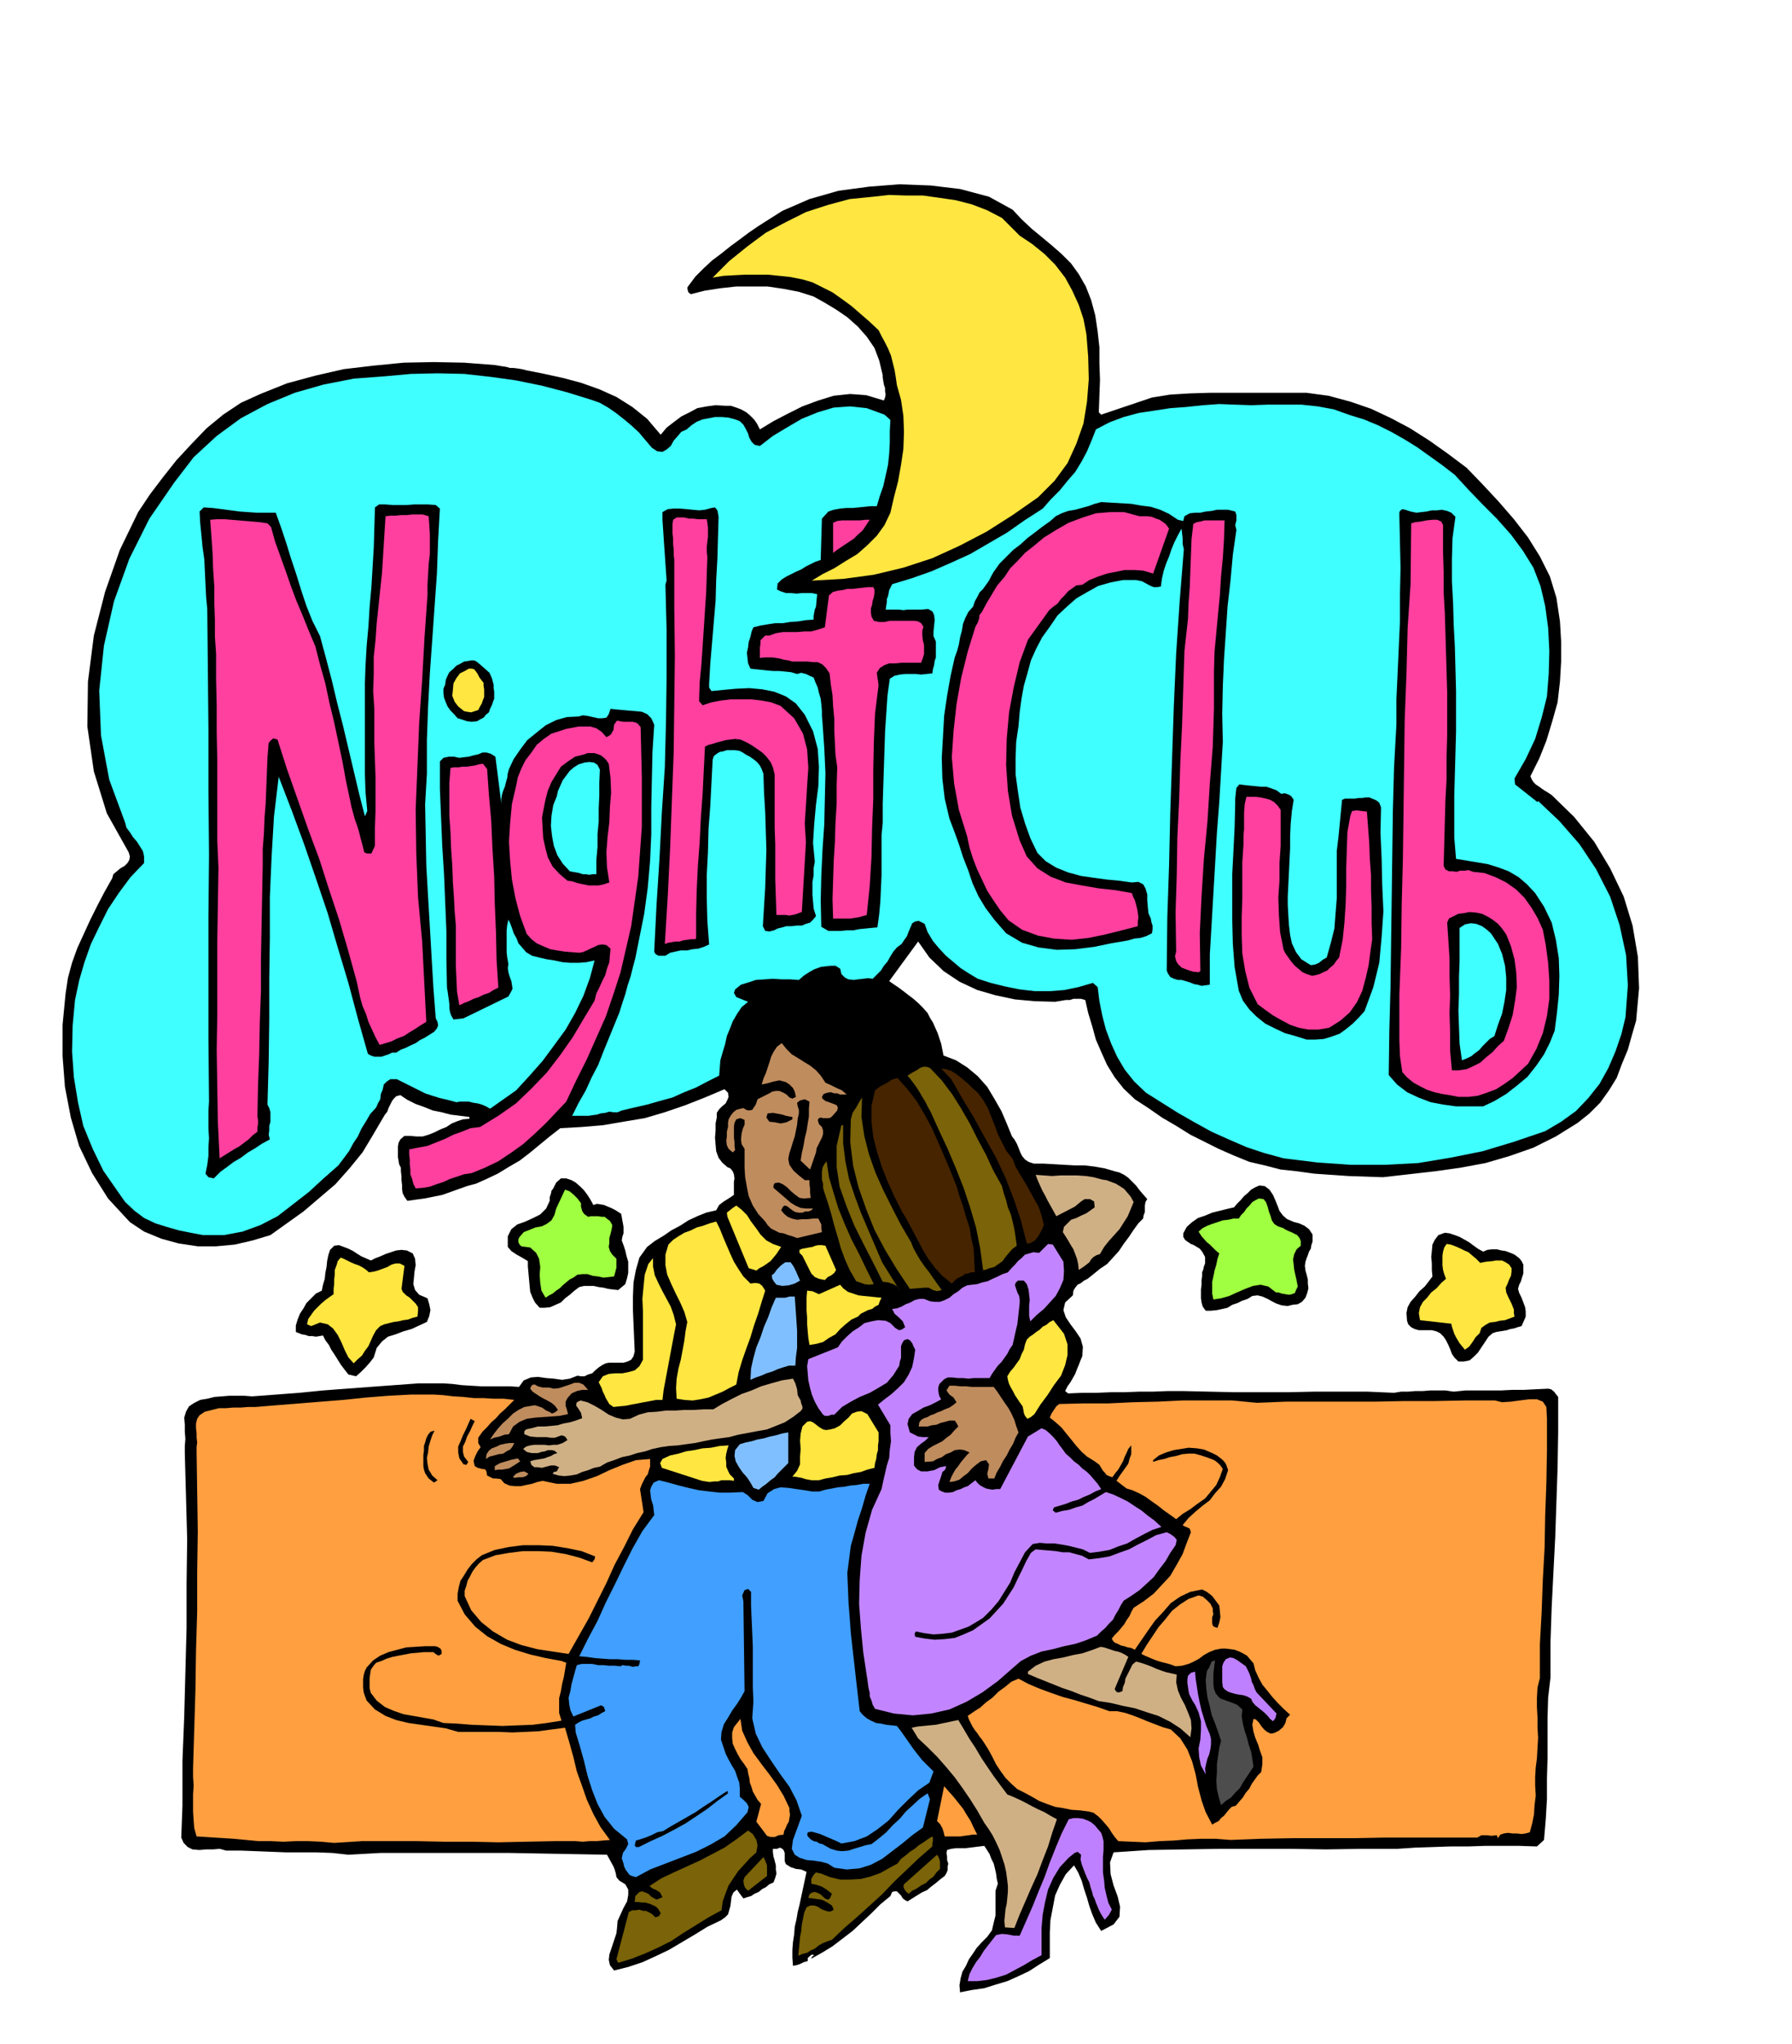 <svg xmlns="http://www.w3.org/2000/svg" fill-rule="evenodd" height="559.05" preserveAspectRatio="none" stroke-linecap="round" viewBox="0 0 3035 3460" width="490.455"><style>.brush1{fill:#000}.pen1{stroke:none}.brush2{fill:#ffe640}.brush3{fill:#40ffff}.brush4{fill:#ff409f}.brush5{fill:#bf8c5e}.brush6{fill:#7a6308}.brush8{fill:#cfb085}.brush11{fill:#80bfff}.brush12{fill:#ff9f40}.brush14{fill:#bf80ff}</style><path class="pen1 brush1" d="m1715 355 15 16 17 16 17 14 18 15 16 14 16 16 13 18 12 21 9 23 7 26 4 27 3 27v27l1 28-1 27-1 28 4 4 86-29 31-5 33-2 33-1h165l37 5 37 10 35 12 34 16 32 17 33 21 31 22 32 24 27 28 27 29 26 30 24 31 20 32 17 34 11 36 6 40 2 34v34l-2 34-4 35-9 32-10 33-12 30-15 30 2 5 3 5 4 4 6 4 4 3 6 4 5 3 6 4 38 37 34 42 27 45 23 48 15 49 9 53 2 53-5 55-7 24-7 25-10 24-9 24-13 21-15 21-18 18-20 16-37 23-38 19-40 14-41 12-43 8-43 6-44 5-44 5-29-1-29-1-29-2-29-2-29-4-28-3-27-7-26-6-27-11-25-11-24-12-24-12-24-15-24-14-23-16-23-15-19-18-15-19-13-21-9-20-10-23-6-22-7-23-5-22-7-2h-13l-6 2h-7l-6 1-6 1-6 1-35-1-33-3-33-7-31-9-30-14-27-18-24-23-19-27-49 67 7 5 9 6 8 6 9 7 8 6 9 8 7 7 8 9 4 8 5 8 4 9 4 9 3 9 3 9 2 10 2 10 21 8 19 12 18 15 16 18 12 20 12 21 9 21 9 22 4 5 4 7 3 7 3 8 3 6 5 6 6 4 9 3h17l18 1 17 1 18 1h16l17 2 17 3 17 5 8 2 8 4 7 5 7 7 6 6 6 8 6 7 7 8-3 5-1 6v11l-2 5-1 6-4 4-4 4-8 11-8 12-9 12-8 12-10 11-10 11-12 8-11 9-5 4-5 4-6 3-5 4-6 3-4 5-3 5-1 8-13 12-3 13 4 12 8 12 9 12 8 12 4 14-1 16-3 7-3 8-3 7-3 8-4 7-4 7-5 7-4 8 5 4 24-1h24l24-1h24l24-1h24l25-1h25l44 1 44 1h90l45-1h90l45 2 12-2h12l12-1h13l12-1h26l14 2 20-2h60l19-1h20l20-1 21-1 5 1 5 4 3 4 4 5v60l-1 60-2 59-2 59-3 58-3 60-2 59v60l-4 34-1 34v69l-1 34v35l-2 34-3 35-12 11-30-1h-58l-29 1h-30l-29 1-30 1-30 2h-61l-60 1-60-1h-120l-60 1-60 1-60 4-6 17 1 20 5 19 7 19 4 17-1 17-10 13-21 11-9-14-6-14-5-14-4-14-5-15-4-14-6-14-7-12-14 15-10 18-8 18-4 21-4 21-1 21v43l-18 11-17 11-19 9-18 8-20 6-19 6-21 3-20 4-1-12 2-12 3-11 6-10 5-11 7-10 6-9 8-9 10-10 8-11 3-13 3-12v-42l4-12-2-9-1-8-2-9-2-8-4-8-3-8-5-8-4-6-8 1-8 1-8 1-8 1h-16l-8 1-7 2-1 5 1 6v6l2 6-1 5v6l-2 5-3 5-8 6-7 6-8 6-7 6-9 4-8 5-8 5-8 5-4-2-4-3-3-5-3-3-4-4h-4l-4 1-3 7-17 14-15 15-16 15-16 15-17 13-17 13-18 11-18 10 1-3 4-3-4-1-4 3-3 3v5l-7 2-6 3-6 2-6 1-1-14v-13l1-13 2-13 1-13 3-13 2-12 3-12 12-56-9-4-9-1-9-3-8-5-2-5v-14l-2-5-2-2-4-2-5 2h-7v6l1 7 2 7 2 8v7l1 7-2 7-3 8-7 3-6 5-6 3-6 5-7 3-6 4-7 2-6 2-6-8-5-7-6 5-3 7-1 8-1 8-2 7-2 7-5 5-7 5-23 11-21 13-22 13-22 13-23 11-22 10-24 8-24 6-7-9-2-9 1-9 3-9 3-9 3-9 3-9 1-9 1-12 5-11 5-11 6-11 2-11v-9l-5-9-10-6-5-6-1-6-2-7-2-5-11-20-56-1-54-1-56-1H644l-54 3-27-3-27-1h-51l-26-1-25-1-26-1h-25l-11-3-11 1h-12l-11 1-12-1-8-4-7-7-4-9 2-54v-76l3-75 2-75 2-75v-75l1-75-2-74-2-72v-12l1-12-1-12v-12l-1-12 3-10 5-9 9-6 10-5 12-2 12-3 13-1 12-1h26l13 1 40-3 40-3 40-4 40-3 40-3 41-3 41-3h42l15 1 16 2 16 1 17 1h48l16 1 8-11 12-5 12-1 14 2 13 1 14 2 13-2 13-5 6 1h6l6-3 7-2 5-5 6-5 6-4 6-3 6-1h24l7-2 6-3 4-6 2-8-1-23-1-23-1-24v-23l1-24 4-21 6-21 13-18 13-10 15-9 13-9 15-8 14-9 15-7 15-6 17-4 5-9 8-6 8-5 9-6v-22l1-6-1-7-2-5-4-5-5-2-9-8-6-8-4-11-1-11-1-12 1-12v-12l2-10v-8l4-6 5-5 6-5 3-6 2-5-1-7-6-6-33 14-33 13-35 12-34 10-36 6-35 6-36 3-36 2-18 14-17 14-17 14-17 13-19 11-18 11-19 9-18 8-15 4-14 5-14 5-14 5-15 3-15 3-15 2-14 2-5-7-3-6-1-7v-7l-1-8v-7l-1-8v-6l-3-6-1-6-1-6v-18l1-6 3-6 7-6h10l10 1h11l10-3 10-4 10-5 10-4 9-6 10-4 9-3 11-1v-3l-16-2-16-2-15-4-15-3-15-6-14-5-14-7-12-8-7 2-4 4-3 4-3 6-3 6-2 6-4 5-3 5-17 29-18 30-22 27-24 27-27 23-27 23-28 20-28 20-30 9-30 7-32 3h-31l-33-5-29-8-29-12-24-16-37-40-27-43-22-46-14-48-10-52-4-52v-53l5-52 4-27 7-26 9-25 11-24 11-24 12-24 12-23 13-23 2-7 6-5 6-5 7-4 5-5 3-5 1-6-2-7-37-66-22-71-11-76 1-76 10-78 19-74 25-71 31-64 20-30 22-29 23-29 25-27 26-27 28-23 30-20 33-15 45-18 48-13 48-11 51-6 51-5 51-1 51 1 52 4 6 1 6 1 7 1 7 2h6l8 1 6 1 8 2 30 6 32 7 30 8 31 11 29 13 27 17 25 20 23 27 10-12 13-10 12-9 14-7 13-7 16-3 15-2 17 1h9l9 3 8 3 9 5 6 5 7 7 5 7 5 10 23-14 25-13 24-12 27-10 26-8 28-3 27 2 30 9 2-5 1-5-1-6v-5l-2-6-1-6-1-6v-4l-6-25-8-21-13-19-15-17-18-16-19-13-20-12-18-10-25-8-26-5-27-4h-53l-27 3-26 4-24 6-4-3-1-3-1-5 2-3 12-16 14-14 14-13 16-12 15-12 15-11 16-12 16-11 41-26 46-20 49-14 52-7 51-4 53 2 50 6 49 13 40 22z"/><path class="pen1 brush2" d="m1727 399 21 14 21 17 18 18 17 22 12 22 11 24 8 24 5 26 3 38 1 38-3 38-6 37-12 34-15 33-22 30-28 28-43 30-44 28-46 24-46 21-49 16-50 12-52 7-53 3 18-11 20-10 19-12 20-12 17-15 16-16 13-18 10-21 6-26 7-27 5-28 4-27 1-29-1-27-4-27-7-25-2-14-2-12-3-12-3-12-5-12-5-10-6-11-5-10-16-15-15-13-15-13-15-11-17-12-16-8-18-9-17-5-20-4-19-2-19-2h-39l-19 1-18 1-18 3 28-28 31-25 31-23 34-18 34-17 37-12 37-10 40-4 27-3 29 1h28l29 4 27 4 27 7 26 10 25 13 30 30z"/><path class="pen1 brush3" d="m1002 677 14 5 14 8 13 9 14 11 12 10 13 12 11 13 11 13 9 6 9 1 7-4 7-6 5-9 7-8 6-7 9-4 8-7 9-6 10-4 11-2 10-2h12l11 1 11 3 8 3 6 6 4 7 4 8 2 7 4 7 5 5 9 2 22-17 25-15 24-14 27-11 27-8 28-2 28 3 30 11 10 9-1 19v19l-1 19-2 19-4 18-4 18-6 17-5 17h-11l-10 1-10 1-10 1h-11l-10 1-11 2-9 3-11 12-2 70-9 3-8 4-8 4-8 5-9 4-8 4-8 4-8 5-7 7-1 10 6 3 9 3h9l9 1 9-1h17l9 2-1 10-1 11-2 5-1 5-1 6v6l-14 1-12 2-14 1-12 2h-13l-13 2-12 2-12 3-3 7-2 9-3 9-1 9-2 9 1 9 1 9 4 9 9 1 10 1 9 1 11 1h10l10 1 10 1 10 3 7-2 8 2 6 3 7 3 3 8 4 9 2 9 3 10 1 9 1 11v9l1 11 3 43 2 43-1 43-1 44-3 43-2 43-1 43 1 44 12 7h21l10-1h11l10-2 10-1 10-1 11-1 3-22 2-22 1-22 1-22v-68l2-21v-32l1-31 1-31 1-30 1-31 2-30 2-30 4-29 8-5 9-2 9-1h18l9 1 9-1 10-1 1-7 2-7 1-7 2-6v-27l-4-9v-8l1-10 1-9-1-9-3-6-7-4-11 1h-24l-7 1-8-1h-22l1-7 1-6v-5l2-5 2-10 5-10 33-10 34-12 32-14 33-15 31-18 31-18 30-21 31-20 14-16 15-15 13-16 13-15 11-18 9-17 8-19 7-18 23-12 24-9 26-7 27-4 26-4 27-2 28-3 28-2 26 1 28 1 28-1h57l28 3 27 5 28 10 23 7 24 10 22 11 23 13 21 13 21 15 21 15 22 17 23 25 24 25 24 24 24 27 20 27 18 29 12 31 8 34 5 37 2 39-1 38-3 39-9 36-11 36-16 34-19 33 1 10 38 30 1-2 36 34 34 39 28 42 24 47 16 48 11 51 3 51-4 54-7 29-10 29-12 28-15 27-19 24-21 22-25 18-27 16-53 18-53 16-55 11-54 9-57 3h-57l-57-4-57-7-33-9-30-10-30-13-29-13-29-16-28-16-27-17-27-17-20-19-16-20-13-22-10-22-9-24-6-23-5-25-3-24-8-7-24 7-24 5-25 2h-25l-26-3-25-5-24-6-22-7-15-9-14-9-13-11-12-10-12-13-10-12-9-15-5-14-10-5-6 1-5 3-3 7-3 7-3 8-5 7-4 6-8 6-6 7-5 8-5 9-6 7-5 8-7 7-7 7-8-1-8 1-9 1-7 1-9-1-6-3-6-6-2-9-8-5h-8l-9 1-8 1-11 4-9 5-9 6-8 7-15-1h-14l-15-1-14 1-15 1-12 4-13 4-10 8-2 6 4 7 20 8-11 9-8 12-7 12-5 13-5 12-3 14-4 13-4 14-2 26-20 10-19 10-20 8-20 9-22 6-21 6-22 5-21 5-7 3h-7l-7-1-7 2-8 1-6 2-8 1-6 1h-28l11-22 12-21 10-22 11-21 9-23 9-22 9-22 9-22 5-16 5-15 4-15 5-15 4-16 4-15 3-15 3-15 9-45 6-44 4-46 2-45v-47l1-46 1-46 3-46-5-11-7-7-9-4-10-1-12-1-11-1-11-1-9-1-3 9-4 6-7 1h-7l-9-2-9-2-8-1-7 2-20 1-18 5-18 9-15 12-16 13-12 16-11 16-8 17-2 7-1 8-2 7-2 8-3 7-2 7-1 7v7l-10-79-8-5-7-2h-7l-7 3-9 2-7 2-9 1-7 1-9-2h-9l-9 2-6 6v47l2 48 2 48 3 48 2 48 2 48v48l1 48 1 6 1 7 1 7 1 8v6l1 7 2 6 4 7 17-2 76-37 4-7 3-6-1-7-1-6-3-8-2-7-1-7 1-7-2-11-1-9v-37l1-9 2-9 3 6 3 8 3 9 5 9 3 8 7 8 6 7 10 6 12 3 13 3 13 2 14 3 13 1h14l13-1 14-3-8 30-11 30-14 29-16 28-19 26-20 27-22 25-23 25-44 31-7-4-7-3-7-2-7-1-8-2h-15l-6 1-15-4-13-3-13-4-12-4-12-6-12-6-12-6-12-6h-11l-6 4-5 5-2 9-3 7-1 9-4 7-3 7-10 11-7 12-8 13-6 13-8 12-7 13-9 12-9 12-25 22-25 23-27 21-26 20-29 15-30 11-32 6h-35l-21-4-20-4-21-6-19-6-19-9-16-12-16-15-12-17-25-36-18-37-16-39-9-40-7-43-3-43 1-44 4-43 7-33 9-31 11-31 14-29 15-30 18-27 20-27 23-24v-11l-2-9-5-8-5-8-7-8-5-8-6-8-2-8-27-73-14-75-3-76 8-76 17-75 26-72 34-68 42-61 33-43 39-36 41-30 45-24 46-19 49-14 51-10 53-4 44-4 45-1 45 1 45 5 43 6 44 9 42 11 42 13z"/><path class="pen1 brush1" d="m1995 880 9 2 2-8 9-5 9-1h9l9-2 10-1 9-2h19l12 3 2 6v9l-2 8 2 8-6 42-4 44-5 44-3 45-3 44-2 46-1 46 1 48-3 51-3 51-4 52-3 52-3 51-3 52-3 51v51l-7 1-7 1-7-2-6-1-7-3-7-2-7-2h-6l-7-2-6-3-4-6-2-5 1-90 3-89 2-89 3-89 3-90 4-90 6-89 7-87-2-9v-9l-1-9-1-8-6 11-6 12-5 12-4 12-5 12-4 12-3 13-2 14-6 1h-6l-5-2-4-2-11-6-10-2h-22l-21 4-21 6-18 10-19 11-16 14-16 15-13 19-13 18-10 19-9 20-6 22-6 21-4 22-3 22-2 24-4 27-1 28v27l4 29 4 27 8 27 9 25 12 25 14 14 18 11 20 8 22 6 21 3 22 3 21 2 22 3 11-1 8 4 4 7 3 10v10l1 12 1 10 4 9 1 6 2 6v6l-1 7-10 5-10 3-10 1-10 3-29 5-29 6-32 4-31 1-31-4-28-8-27-16-20-23-15-20-12-20-10-22-7-21-9-23-7-22-8-22-8-21-8-34-4-34-1-35 2-35 2-36 5-34 6-34 7-31 4-11 3-11 2-12 3-11 2-12 4-10 5-10 8-9 3-9 4-7 4-8 6-6 5-7 5-7 4-8 4-7 10-14 11-11 12-12 12-9 12-11 12-9 13-10 14-10 9-8 10-5 11-4 12-2 11-3 11-3 11-4 11-3 17 1 17 1 17 1 17 3 16 2 16 5 15 7 15 10zM738 855l7 6-3 54-2 56-4 56-4 57-4 56-3 57-2 56v57l-3 52 1 52 1 52 3 52 3 51 3 52 3 51 4 52 3 6 1 6-2 5-5 6-8 5-8 5-8 4-7 5-9 4-8 4-8 3-8 5h-7l-6 3-6 2-6 2h-12l-6-2-5-3-17-60-16-60-18-60-17-58-20-59-20-58-21-57-22-57-8 67-4 68-3 69v69l-1 69v70l-1 71-2 72 3 6 2 7v16l-2 7v8l-1 7 2 8-13 7-12 8-12 7-12 9-12 7-12 9-11 8-11 11-9-2-5-6 3-15 2-15v-15l1-15-1-16v-31l1-15-1-105v-209l1-104-1-105v-104l-1-105-1-102-2-21-1-21-1-21-1-21-3-21-2-21-2-20-1-19 7-7 15 1 16 2 15 2 15 2 14 1 15 1h32l9 25 9 27 8 26 9 27 8 26 9 27 10 25 13 26 10 37 10 38 9 38 10 39 9 38 9 38 9 38 10 39 4-9-3-32-1-31v-153l1-30 2-34 3-33 2-33 3-33 2-34 2-33 1-34 1-34 7-5h11l12 1h24l12-1h24l13 1zm479 20-1 35-1 36-2 35-1 36-3 35-3 36-3 35-2 35v6l4 6 20-2 22-2 22-1 22 2 20 4 20 8 17 12 15 19 14 28 8 30 2 30-1 33-4 31-3 33-2 32 3 32-2 11v12l-2 11v22l1 11 1 12 4 13-5 6-5 5-7 2-7 3h-9l-8 1h-9l-7 2-8 2-6 3-8 2-7-1-4-8 2-33 2-32 1-33 1-31-1-32-1-32-2-33-1-32-3-8-3-6-5-6-5-4-7-5-6-3-6-4-6-3-8-1h-13l-6 2-6 1-5 3-5 4-2 6-2 39-2 39-3 39-1 40-2 38v39l1 39 3 40-9 4-9 3-10 1-9 2h-11l-9 2-9 2-8 5h-12l-5-3-2-4 4-80 5-78 4-78 5-76 2-78 1-77v-77l-2-77 2-7-1-15-1-14-1-15-1-14-1-15-1-15-1-15v-13l9-5 10-1h10l12 1 10 1 11 1 10-1 11-3 6-1 4 5 1 5 1 6zm1248 0-5 36-1 36v37l2 37 1 36 2 38 1 37 1 38v69l-1 36-1 36-1 36v71l3 36 18 3 18 3 18 3 19 6 16 6 17 10 14 12 14 15 15 23 13 27 7 29 5 31 1 30-1 32-3 30-4 31-8 20-10 20-13 19-15 19-18 15-18 14-20 12-19 9h-46l-22-3-21-4-21-8-19-9-17-13-14-16 1-74 2-74 1-75 1-74 1-75 1-75 2-74 4-72v-43l2-43 2-45 2-44v-45l1-45-1-45-1-43v-7l2-3 3-2 5 1 9 3 10 2 8-1 9-1 9-2h9l8-1 9 2 7 3 7 7z"/><path class="pen1 brush4" d="m1980 895-27 76-17-5-15-1h-16l-15 3-15 3-15 5-15 6-12 8-10 1-7 5-7 5-6 7-6 6-6 8-7 5-7 6-36 50-14 38-10 42-8 43-4 45-1 44 3 44 7 42 13 42 12 27 18 20 22 14 26 10 27 5 29 5 28 3 28 5 2 6 3 6 2 7 2 8 1 6 1 8-1 7v8l-27 7-28 7-29 6-28 3-30-2-27-5-27-10-23-16-14-17-11-16-11-17-8-17-9-19-7-18-6-19-4-19-14-45-8-44-4-45 3-45 5-45 8-45 11-44 13-42 4-7 2-6 1-7 4-5 8-15 9-15 9-15 12-14 10-15 13-13 12-13 14-11 18-15 21-13 21-12 24-9 22-7 24-2h24l26 7h14l7 1 7 3 6 2 6 4 5 4 5 7zM726 874l1 14 1 16v34l-2 17-1 18-1 17v18l-5 71-4 72-5 72-3 74-3 73 1 74 3 75 7 75 7 136-10 6-9 6-10 6-9 6-11 4-10 5-10 3-10 3-7-13-6-13-6-13-4-13-6-14-4-14-3-14-3-14-15-54-15-51-17-51-16-50-19-51-18-51-18-51-16-50-7-2-5 4-3 4-2 25-1 26-1 25-1 26-2 25-1 26-2 26v27l-1 51-1 53-1 54v55l-2 54-1 54-2 53-1 52 1 6v7l-1 6v7l-8 6-7 7-8 6-8 6-9 5-8 5-8 5-8 5-3-61-1-60-1-62 1-61v-124l1-62 1-62-2-46v-137l-1-46v-45l-1-45v-43l-2-29v-28l-1-29v-28l-2-29-1-28-2-29-2-27 12-1h12l12 1 12 1 12 1 12 1 12 1 13 2 6 6 7 25 9 25 9 25 9 26 9 24 11 26 10 25 11 26 8 31 9 32 7 33 8 33 7 33 7 33 6 33 7 33 2 10 3 11 3 11 4 11 3 10 3 12 3 11 3 12 5 2h7l6-13v-30l1-29v-57l-1-30-1-28v-58l-2-30 1-28v-30l3-28 2-29 3-28 3-29 3-28 6-96 8-1h9l9-1h10l9-1h18l10 3zm471 5 1 6 1 8v16l-1 8-1 9v8l1 9-1 30-1 30-2 30-2 31-2 30-2 30-3 31-1 32 6 7 15-5 16-3 17-2h35l17 2 16 3 16 6 23 21 15 26 7 27 2 31-2 30-2 33-2 31 2 32-7 118-11 4-10 2-6-1h-16l-1-30-1-30v-59l-1-30v-89l-3-12-4-9-7-9-7-7-10-7-9-6-9-5-9-4-9-1-8 1-8 1-7 2-8 2-6 2-8 2-6 3-2 39-2 41-3 41-2 41-3 40-2 41-1 40v41l-1 2h-7l-7 1-7 1-6 2h-7l-6 1-6 1-6 2 5-82 4-81 3-81 3-81 1-81 1-81-1-82v-81l-1-9v-9l-1-9v-9l-1-9v-16l1-7 6-4h13l8 2h7l8 1h15zm276 1-6 9-6 9-8 7-7 7-9 6-9 6-9 6-8 6v-51l7-3 8-1h31l8-1h8zm601 1-1 32-2 32-3 31-2 32-3 31-3 32-3 32-1 34v63l-2 64-5 63-4 64-6 63-4 63-3 63 1 64-3 2-9-1-7-2-8-3-5-2-6-6-3-5-2-8 2-8-1-66 2-64 1-63 3-63 2-64 3-63 2-63 2-63 3-27 3-27 1-27 2-27 1-27 1-27 1-27 3-26 6-3 6-1 7-2h34zm370 20v34l1 34v34l2 34 1 33 1 34 1 34 1 35v71l-1 37v38l-2 36-1 37-1 37-1 37 3 6 6 3h6l7 1 6-2h8l6-1 8 3 19 2 19 7 18 9 17 12 14 14 12 17 10 17 9 20 5 26 4 30 2 30v31l-4 29-7 29-11 27-14 25-13 12-13 12-14 10-14 9-16 6-15 5-16 2h-17l-15-3-13-2-13-3-12-4-12-6-11-6-11-9-8-9-4-27-1-26v-79l1-25 1-27 1-25 1-76 2-77 1-78 1-77 1-79 3-78 2-78 5-75 1-102 7-2 9-1 10-2 10-1h8l7 3 3 6v12z"/><path class="pen1 brush4" d="M1481 998v6l-1 7-2 6-1 7-2 6v7l1 7 4 7 9 2h9l9-2h42l6 1 5 3 4 6-2 7v8l1 8 2 8v15l-2 7-3 8h-33l-10 1h-11l-8 3-8 5-5 8 3 21-6 48-2 48-1 49v49l-2 48-1 49-3 49-5 49-7 2-7 2-7 1-6 1h-30l-1-33 1-32 1-32 2-32 1-33 2-32v-32l1-30-3-21-1-20-1-21v-20l-2-21-1-19-3-19-2-18-6-9-6-6-8-4h-7l-10-1h-26l-7-2-7-1-7-2-6-1-7-1h-14l-7 1v-18l1-6v-6l4-4 4-4h7l11-4 12-2h25l11-1h12l11-3 12-4 7-54 7-6 8-2 8-1 8-2h9l8-1 9-1 9-1h9l2 4z"/><path class="pen1 brush1" d="m829 1139 4 9 3 11v6l1 6v12l-2 5-2 6-3 6-2 6-5 4-4 5-6 3-5 3-9 1-8-1-9-3-7-2-6-7-6-6-5-7-3-7-3-8-1-7v-8l3-7 1-8 3-7 3-6 6-5 6-6 6-3 7-4 7-1 5-1h5l4 2 5 4 8 7 9 8z"/><path class="pen1 brush2" d="M819 1156v5l1 6v13l-2 5-2 6-3 5-3 6-6 2-6 2-7-1-5-1-10-8-6-8-4-10 1-10 1-11 5-9 6-8 10-5 5-3h5l4 1 4 5 2 3 3 6 3 4 4 5z"/><path class="pen1 brush4" d="m1085 1231 1 42 1 42v85l-3 42-3 42-6 42-6 42-9 39-9 39-12 37-13 38-16 36-16 36-18 36-17 36-17 18-18 19-19 18-19 17-21 15-21 14-23 11-22 9-13 2-12 4-12 4-11 5-12 4-11 4-12 2-12 1-4-8-2-8-3-8v-8l-1-9v-8l-1-9v-8l15-3 16-3 15-6 15-6 14-7 14-5 15-6 16-2 31-19 30-21 26-25 26-27 23-30 21-30 19-32 18-30 3-12 5-10 5-11 5-10 3-11 4-11 1-12 1-11-7-6-7-1-7 1-6 3-7 3-6 3-7 3-6 1-13-1-12-1-13-2-11-2-12-5-11-5-9-7-8-9-11-30-8-30-6-32-3-31-2-33 2-32 3-32 7-30 3-15 6-15 7-14 10-13 9-13 12-10 13-9 16-5 9-3 11-2 10-2h20l10 3 9 6 8 9 4-2 4-3 2-4 2-3 1-9 5-7 5 1 6 1h15l5 1 4 2 5 6z"/><path class="pen1 brush1" d="m1031 1293 3 24 1 25-2 24-1 26-3 25-2 26 1 25 4 26-9 3-9 2h-17l-10-2-9-2-9-3-8-1-14-12-11-12-8-15-4-15-4-18-1-17-1-18 3-16 3-15 4-15 6-14 8-13 8-13 12-9 12-8 16-4 5-2h12l6 2 5 2 5 4 4 4 4 6z"/><path class="pen1 brush3" d="m1016 1303-1 22v22l-1 22v22l-2 21v22l-2 22v24h-6l-6 1-6-1h-5l-6-2-5-1-6-1-5-1-12-13-9-14-6-16-3-16-2-18 1-17 3-18 6-15 2-9 4-9 4-9 6-8 6-8 7-6 8-5 10-3 8-1 8 1 6 4 4 8z"/><path class="pen1 brush4" d="m825 1302 3 43 4 45 2 46 3 48 1 46 2 48 1 47 3 47-8 4-8 5-9 3-8 4-9 3-8 4-8 3-8 4-4-23-1-22-1-23v-68l-2-23-1-21-2-29-1-28-2-28-1-28-2-28v-55l2-26 6-1h8l6-1h8l6-1 7-1 7-2 7-1 7 9z"/><path class="pen1 brush1" d="m2170 1344 6-1 6 2 5 3 4 6-3 19-2 21-1 21v21l-1 20-1 21-1 20-1 20v15l1 18 1 16 2 17 3 14 7 15 9 12 16 10 7-1 7-3 6-5 7-4 7-25 6-24 2-26 2-25v-80l3-25 6-62 5-2h17l6-1h6l6-1h6l5 2 7 3 5 4 3 8-1 42 2 45 1 44 2 45-3 43-4 44-10 41-15 41-10 11-10 10-11 9-11 8-14 5-13 4-15 1h-14l-19-6-18-5-17-8-16-8-15-12-12-12-11-15-7-17-7-40-3-39-1-39v-79l2-39 2-40 1-40v-9l1-9 1-9 5-6 8 1 9 1 10 1 10 1h9l9 3 8 3 8 6z"/><path class="pen1 brush4" d="M2169 1371v61l-2 29v30l-2 28 1 30 2 29 6 30 3 6 5 7 5 7 6 7 6 5 7 6 7 3 9 3 6-1 7-2 6-3 7-3 5-5 6-5 4-6 5-6 6-30 3-29 2-31 1-30v-31l1-31 1-30 5-28 3-8 8-1 8 1 9 1 2 26 2 27 1 27 2 27v27l1 27v27l1 28-3 21-3 23-5 22-6 22-9 19-12 17-16 14-19 12-18 3h-17l-16-3-15-5-15-8-14-8-14-10-12-9-14-28-7-28-5-30-1-30v-32l1-31v-61l1-15 1-15v-14l1-13v-27l1-14 3-13h16l8 1 9 2 7 2 7 4 6 6 5 7z"/><path class="pen1 brush1" d="m2551 1582 8 20 6 22 3 23 1 24-3 23-4 24-7 22-8 22-10 9-9 10-11 9-10 9-12 6-11 5-13 2h-12l-3-33v-32l-1-32 1-30-1-31v-31l-2-31-2-30 3-7 8-4 8-4 9-1 10-2 11 1 10 2 10 5 8 5 9 7 7 8 7 10z"/><path class="pen1 brush3" d="m2537 1598 7 17 5 20 2 20v21l-3 20-4 20-7 19-6 19-8 5-6 6-6 6-6 7-7 5-6 5-8 4-8 3-4-28-1-28-1-28 1-28v-29l1-27v-56l9-6 10-2 9 1 10 4 7 5 8 7 6 9 6 9z"/><path class="pen1 brush1" d="m1411 1658-8 5-8 6-7 6-1 9 7 7h11l6-7 9-3 9-3 9-1 9-1h28l13 2 14 5 13 7 13 9 11 9 10 12 9 12 8 13 2 9 4 9 2 9v10l-14 5-13 6-13 5-13 6-14 5-13 6-13 7-11 10h-13l-13-2-12-3-11-5-11-8-9-8-9-10-6-11-3-4-2-4-3-4-4-3-7 3h-7l-7-3-5-6-5-5-3-5-1-7v-6l-2-6-2-2h-5l-8 4-8 7-6 9-5 8-5 9-5 9-4 9-4 9-4 10-2 6-1 6-2 6-2 7-3 6-2 7-3 6-1 7-8-4-4-4-3-6-1-6-2-7-2-6-3-6-3-4-2-12 2-9 3-9 6-8 4-9 4-8 1-10-2-9 7-10 7-10 4-5 5-4 5-3 6-2 8 1 8-5v-7l-2-5-5-5-5-3-5-2-3-3 7-2h9l9-1h17l9 1 8 2 9 4 6-6 6-5 6-6 8-5 7-5 8-1h8l9 4z"/><path class="pen1 brush5" d="m1398 1833 9 4 10 5 9 4 8 7h-11l-5-2h-5l-6-2-6 1-6 2-3 5 1 3 5 4 6 2 8 3 5 2 2 4-1 5-7 8-4 4-4 1h-9l-4-1-3 1-2 3 2 7 5 5 2 6v6l-2 6-3 6-3 6-3 6-1 7-10 29-16-15 2-13 3-13 2-12 3-12 2-13 2-12v-13l1-12-8-4-8 2-5 4 1 6 2 6v6l-2 9-1 10-2 10-2 10-3 9-3 10-3 9-2 10 2 10 7 10 9 8 10 8h8v7l1 8v6l1 9-11 1-8-1-8-6-6-5-7-7-7-5-7-3-7 1-2 4v4l7 6 7 6 7 6 8 7 8 5 9 4 9 1h12l-3 3-5 2h-5l-5 2h-6l-6-1-5-3-4-3-5-4-4-1-3 2-3 6 5 6 6 5 7 3 9 2 9-1h9l9-1h9l2 4 3 6v6l1 7-42 10-8-3-7-2-8-3-7-1-8-4-6-3-6-6-4-6-12-13-9-14-7-16-3-15-3-17-1-16v-32l-5-8-1-8 1-10 2-8 3-7v-8l-7-3-7 2-3 6-1 6v19l1 7v7l1 7-4 4-7-6-3-6-1-8 1-7v-8l2-8v-7l1-6 4-7 4-5 5-4 7-2 5-1 5 3 4 1 6-1 6-9 3-9 10-5 10-5 5-3 6-1h6l7 3 5 3 5 5 5 2 6-3-2-9-3-6-6-6-6-4-11-3-10 2-10 3-10 2 3-10 4-9 3-9 3-9 3-10 4-8 6-9 8-6 8 10 9 9 10 6 11 7 10 6 10 8 8 9 8 12z"/><path class="pen1 brush6" d="m1575 1808 20 21 18 24 15 24 15 26 13 26 14 26 12 26 15 27 3 12 4 12 3 12 5 12 3 12 3 13 2 13 2 15-8 6-6 7-5 6-5 7-7 5-7 5-8 2-8 3h-3l-5-37-7-35-10-34-11-33-13-33-14-33-15-32-14-31-5-9-4-8-5-8-4-7-5-8-5-7-6-8-5-6 8-5 9-5 4-3 6-2h5l6 2z"/><path class="pen1" d="m1656 1850 9 12 8 14 6 15 6 15 5 14 7 14 7 14 11 14 5 13 8 14 8 13 8 14 7 13 8 14 5 15 4 16-4 9-5 9-6 8-9 5h-5l-10-39-12-36-14-36-16-34-19-34-18-33-20-33-19-33-17-18 8 1 9 3 8 5 8 6 7 6 7 6 7 7 8 7zm-36 158 5 17 6 17 5 18 6 18 3 18 4 18 1 19 1 21h-6l-6 2-5 1-4 3-10 5-8 8-16-13-12-13-12-16-9-15-9-17-9-17-9-17-9-15-12-24-11-24-10-25-8-25-7-27-3-26v-27l6-26 9-7 10-5 9-6 10-3 17 19 16 21 13 22 13 24 10 23 11 25 10 24 10 25z" style="fill:#462400"/><path class="pen1 brush6" d="m1543 2103 4 10 6 11 6 10 7 10 7 9 7 10 7 10 8 11-8 2-7-2-7-4h-7l-25 2-22-33-20-33-18-34-14-35-13-37-9-36-5-40 1-39 3-11 6-9 5-9 5-8-1 33 5 33 8 31 11 31 13 29 15 30 15 29 17 29z"/><path class="pen1 brush1" d="m1342 1895-10 5-10 2-10-2-9-1-5-7 2-7 9-1 11 2 5 1 6 2 5 1 6 1v4z"/><path class="pen1 brush6" d="M1428 1905v31l4 31 6 29 10 30 10 27 12 28 12 28 12 28 30 48-4-7-7-4-9-3-9-1-16-32-16-31-16-32-13-32-12-34-5-33v-36l8-35h3zm52 269-8 1-8-1-8-3-6-2-11-19-8-18-7-19-5-18-6-20-5-19-6-20-6-18-2-7v-7l-2-7v-13l1-7 3-6 4-5 4 27 8 27 8 26 11 27 11 25 13 25 12 25 13 26z"/><path class="pen1 brush8" d="m1867 1997 7 1 8 3 8 3 8 5 6 4 6 7 5 6 5 9-5 12-5 12-7 11-7 11-9 10-9 10-8 10-7 12-6 2-5 3-4 4-3 5-9 7-9 6-1-10-2-9-3-8-3-8-5-8-4-7-5-8-4-6 2-9 6-6 6-6 9-3 8-4 9-4 7-5 7-5-1-10-7-4h-9l-6 4-6 5-5 4-31 16-5-9-5-9-5-9-4-8-5-9-4-9-4-9-3-8 14 1 14 1 14-1h28l15 1 13 2 15 4z"/><path class="pen1 brush1" d="m1005 2040 6-2 6 1 6 1 7 3 5 2 6 3 5 3 6 4 1 5 1 6 1 5 1 6v11l-2 6-1 6 3 8 3 9 2 9 3 10v19l-2 9-3 10-12 10-9-1-8-1-8-2-8-1-9-2h-16l-8 2-8 6-8 7-8 6-7 7-9 4-9 4-9 1h-9l-8-9-4-8-4-10-1-10-1-11-1-11-1-11v-9l-10-6-9-5-9-6-6-7v-18l6-12 10-8 14-5 13-6 12-6 10-10 6-13v-6l2-6 1-5 3-4 5-10 8-7h9l9 3 7 4 8 7 6 6 6 8 5 8 5 9zm1187 29 8 2 9 4 8 6 6 9v12l-2 6-1 6-3 5-2 6-2 5-2 6-1 7 1 8 2 7 2 8v7l1 8-2 8-3 8-6 7-7 4-9 1-8 2-10-1-9-3-8-4-7-4-9-4-8-2-9 1-8 5-9 3-8 4-9 3-8 5-9 2-9 2-10 1h-9l-5-7-2-7-1-7v-15l1-8v-8l1-7v-6l2-5 1-5 2-5v-11l-5-9-4-5-5-3-5-3-5-2-6-4-4-3-3-5v-6l6-11 9-8 10-7 12-4 12-5 12-3 12-3 13-3 5-6 6-6 6-7 6-5 6-6 7-4 7-3 9 1 8 6 6 9 4 9 4 10 3 8 6 8 7 6 12 5z"/><path class="pen1" d="M984 2037v6l2 7 3 5 7 5 5-1h12l6 1h5l5 4 4 3 4 7-1 7-2 8-2 7v8l-1 7 2 7 4 6 7 7v15l-2 8-2 7-9 1-9 1-9-2-9-1-9-3h-8l-9 1-7 5-6 3-6 5-6 5-5 5-6 4-6 5-6 3-6 4-7-12-2-13-1-14 1-13-2-14-5-10-10-9-15-2-3-3-2-4v-5l2-4 7-8 10-4 10-4 11-2 8-4 8-6 5-9 3-11 15-32 8 3 7 6 6 6 6 8zm1189 42 3 2 6 3 5 2 6 3 4 2 4 5 2 5v8l-7 6-4 8-2 9 1 9 1 9 2 9 2 9 2 10-3 6-2 5-5 2-5 1-6-1-6-1-6-2h-4l-13-10-13-3-13 2-13 5-14 6-13 6-14 4-13 2-2-10v-20l2-9 2-10 3-10 2-10 3-9-6-5-5-5-5-5-5-4-9-10-5-8 7-6 8-4 8-3 9-3 9-3 9-1 9-2h9l4-6 5-5 4-6 5-5 5-6 5-3 6-3 8 1 4 5 3 8 2 8 3 8 2 7 4 6 6 4 9 3z" style="fill:#9fff40"/><path class="pen1 brush2" d="m1323 2111-4 6-4 6-5 6-5 6-7 5-6 4-6 3-5 4-13-4-36-87-1-7 5-4 5-4 6-4 9 7 9 9 7 11 9 12 7 10 10 10 11 6 14 5z"/><path class="pen1 brush2" d="m1213 2068 6 12 6 15 6 14 6 14 6 13 8 13 8 12 12 12 8-1 7 1 5 4 5 8-6 19-6 20-7 20-6 20-7 19-7 20-6 20-4 21-12 6-11 6-12 5-12 5-14 3-13 2-14-1-13-2-1-18 1-16 3-17 4-15 3-16 3-16 2-16 3-16-5-17-7-16-8-16-7-15-7-16-3-16v-18l5-17 8-8 9-6 10-6 11-4 10-5 11-3 11-4 11-3z"/><path class="pen1 brush1" d="m2512 2119 7-3 8-1h8l8 2 7 1 8 3 7 3 8 6 4 5 3 6v15l-2 6-2 7-3 6-2 7 2 7 4 8 3 8 3 8 1 7v9l-3 7-4 9-7 2-6 2-6 1-6 2-6 1-6 1-6 1-6 2-7 6-6 9-6 9-6 9-7 7-7 6-10 2h-9l-7-7-4-6-3-8-3-7-4-8-4-6-6-6-6-3-8-2h-22l-7-2-6-3-5-5-2-6-1-13 2-10 5-9 8-9 7-9 9-8 7-9 6-8-1-11v-11l-1-11 1-10 1-11 4-8 6-8 11-4 8 1 9 3 8 3 9 5 7 4 8 6 7 5 9 5z"/><path class="pen1" style="fill:#c285ff" d="m1801 2136 1 16-1 15-6 14-7 13-10 11-10 11-12 10-11 11-2-9v-18l1-9-1-9-1-9-3-9-5-6h-10l-4 4-1 4 2 6 2 6 3 6 1 6v6l-1 9-1 9-1 9-1 9-2 8-2 9-2 9-2 9-5 7-4 8-5 7-5 7-6 6-5 7-5 7-4 7h-27l-9 1-9-1h-9l-9-1h-8l-6 3-4 4-4 4-2 6v5l1 6 1 4 3 5-9 5-10 5-11 4-10 6-9 5-6 8-2 9 4 14 6 3 8 4 8 1h10l-6 6-7 5-7 6-4 8-1 9v14l3 4 3 3 6 3h11l5-1 6-1 10-5 10-2v3l-2 4-4 3-1 4-2 6-2 6-2 6 1 8 5 3 6 2h6l7-1 6-3 7-2 6-3 6-2 13-10 3 4 4 4 5 3 6 3 5 1 6 1 6-1h7l47-89 23-14 7 3 7 6 6 6 6 7 4 6 6 8 5 7 8 7 6 6 8 6 6 6 8 6 6 6 6 7 6 7 6 9-10 4-9 5-10 4-10 5-11 3-10 4-10 3-10 3-2 5 5 4 11-3 12-2 11-4 11-3 10-6 10-5 10-6 10-6 12 4 13 6 12 6 12 8 11 7 11 9 11 8 12 11-15 5-14 7-15 8-14 8-15 5-15 6-17 3-16 2-12-6-12-3-12-3-11-2-13-2h-13l-12-1-12 2-13 14-9 17-9 17-7 17-10 16-10 16-12 14-14 14-13 8-12 7-14 5-14 5-16 2-15 1-15-2-15-3-2 4 1 5 16 3 17 2 17-1 17-2 15-6 16-7 14-10 14-10 12-13 11-12 9-14 9-14 7-15 7-14 7-15 8-14 8-6 11 1 12 1 11 1 12 2h11l11 3 11 3 11 6 17-2 18-3 16-6 17-6 15-8 16-8 15-8 18-5 6 3 7 5 4 5-2 9-9 13-8 14-10 13-10 14-12 11-12 11-13 9-14 9-5 8-4 8-5 8-4 8-7 7-6 7-7 6-7 7-19 8-18 6-19 4-19 5-19 4-18 7-17 9-15 13-24 21-26 19-27 16-29 13-31 7-31 3-32-3-32-8-4-7-2-7-3-7v-6l-2-8-1-7-1-8-1-6-6-40-4-41-3-41 1-40 3-41 7-39 11-39 16-35 3-14 3-13 3-13 4-13 1-14 2-14-1-14v-13l-21-35 11-9 12-9 11-10 10-10 8-13 6-13 3-15 2-14-3-6-2-5-4-5-4-2-6 2-3 5-2 5v20l-2 6-1 7-10 16-11 13-15 9-14 8-17 7-15 8-15 9-13 13h-5l-5 2h-6l-3-2-8-11-6-11-5-12-3-11-3-13-1-12-1-12 2-12 50-20 7-10 9-9 9-8 11-7 9-7 12-3 11-2 13 1 8 4 8 8 3 2 4 2 4-1 6-4-4-10-6-6-8-7-4-8 8-1 8-3 7-4 8-3 7-4 8-2h8l10 4 8 1h9l8-3 8-4 7-6 8-5 7-6 8-4 8-1 9-1 9-3 9-2 8-4 9-4 8-4 9-3 6-7 6-6 5-6 6-5 6-6 7-2 7-2 10 1 5-5 5-5 5-5 8 1 18 29z"/><path class="pen1 brush2" d="m2507 2138 10-2 11-1 5-1h11l6 3 6 4 4 6v6l-1 7-3 6-3 8-3 6 1 8 4 9 5 10 2 5 2 5v6l1 6-8 3-8 3-9 1-8 2-9 1-7 4-7 5-3 9-7 7-5 8-6 8-7 5-9-11-6-10-3-6-2-6-2-6-1-5-53-6-2-12 2-10 5-9 7-7 7-9 9-7 8-9 8-7-3-8-2-7-1-8v-16l1-7 2-7 4-6 7 1 8 3 7 3 8 4 7 3 7 6 6 5 7 7z"/><path class="pen1 brush1" d="m628 2134 8-4 8-3 9-4 9-3 9-3 9-1 9 1 10 5 4 9 1 11-2 11-1 11-1 10 3 10 7 8 14 6 3 10 2 10-2 10-4 10-13 6-13 6-14 4-13 5-13 4-10 8-9 11-5 16-6 8-8 9-8 8-8 7-13-3-7-9-6-8-5-8-5-8-6-9-4-8-6-8-4-8-6 1-6 1-6-1h-6l-6-2-6-1-5-2-5-2v-11l3-10 4-10 6-9 5-9 8-8 8-8 10-5 2-10 3-10 1-10 2-10 1-10 2-10 3-9 7-7 8-1 8 3 8 3 8 4 6 4 8 5 7 3 9 4z"/><path class="pen1 brush2" d="m1416 2150-3 5-5 4-6 3-5 5-10-2-7-3-6-6-3-6-4-8-4-8-4-8-5-5v-5l5-2 6-1 5-1 6-1 5-2 5-1h6l6 1 18 41zm-791 4 7-1 8-2 8-3 8-3 7-4 7-2h7l8 4-5 39 2 5 6 6 6 4 6 6 4 4 4 6v7l-1 9-8 2-8 3-8 1-8 2-8 1-8 2-8 2-7 3-7 7-5 9-4 9-4 9-6 8-5 8-7 6-7 7-9-10-6-12-6-14-6-12-8-11-9-7-13-3-15 6-7-3 2-9 5-7 5-7 6-6 6-6 7-6 7-5 7-5v-9l1-8v-8l1-8v-8l3-8 2-7 5-6 5 2 6 3 6 3 7 3 6 2 6 3 6 4 6 5zm520 88-3 15-3 16-3 16-3 16-3 16-3 16-3 16-2 17h-11l-10 2-11 2-10 2-11 2-10 2-11 1-9 1-7-5-3-5-3-5-2-5-3-6-2-6-3-6-2-4 7-10 10-4 11-1h12l10-2 11-3 8-7 6-11v-82l-1-21 2-21 2-20 6-18 8-10v14l3 15 6 13 7 14 7 13 7 13 5 14 4 16z"/><path class="pen1 brush11" d="m1355 2168-9 5-10 3-11 1-10-2-4-5-3-5-1-6 4-3 5-7 7-7 7-5h9l5 7 4 8 3 7 4 9z"/><path class="pen1 brush2" d="m1493 2197-3 6-2 6-6 3-5 4-7 2-6 3-6 3-5 5-11 5-10 8-9 8-8 9-11 6-10 7-11 3-12 2-2-12-1-11-1-12v-11l-1-12v-23l1-11 9 1 11 5 36-16 5 6 8 6 9 3 9 3 9 1 10 1 10 1 10 1z"/><path class="pen1 brush11" d="m1346 2195 1 14 1 14 1 15 1 15v29l-2 15-1 15h-11l-10 3-9 3-9 4-10 3-9 4-9 3-9 4 1-19 4-18 5-18 7-17 6-18 7-16 6-17 7-16h16l7-2h9z"/><path class="pen1 brush2" d="m1802 2258 6 18v18l-4 17-7 18-12 16-11 17-12 16-10 16-6 5-6 3-4-5-2-5-1-6-1-5-5-7-4-6-4-6-3-6-4-7-3-6-2-7-1-6 5-8 6-7 5-7 5-7 3-8 4-8 2-9 3-8 5-5 6-4 5-4 6-4 5-5 6-3 6-5 6-3 18 23z"/><path class="pen1 brush8" d="m1356 2371 1 5 2 5v4l-3 4-13 10-14 9-15 6-15 6-17 3-16 3-16 3-15 4-15 2-14 2-15 3-14 3-15 2-14 2-15 1-14 2-14 3-12 4-14 3-12 4-14 3-13 5-12 4-12 7-10 2-10 4-10 3-9 4-11 2-10 1-10-1-10-3 2-3 5-1 2-4 2-3-7-3h-7l-8 2-7 2-7-1h-6l-5-4-2-6 6-2 6-1 6-1 6-1 5-2 6-2 5-3 6-2-5-4-5-1h-6l-5 2-6 1-6 2h-11l-8-2-6-5 5-4 7-2 7-1h17l8 1 7-1h7l9-3 8-5-3-5-3-2-4-1-3 1-8 3h-8l-6-1h-17l-11-1-10-4v-5l3-3 4-1 5-1 11-3h11l11-1 11-1 10-3 11-2 10-3 11-4-2-9-5-8-3-4v-3l1-3 6-3 12 3 12 6 12 7 12 8 12 5 12 3 12-1 15-7 15-4 16-1 15-2h16l15-1h16l16-1h17l15-9 17-9 16-8 17-6 16-7 17-5 18-5 19-3 4 8 3 10 1 10 5 9z"/><path class="pen1 brush5" d="M996 2353h-10l-9 2-9 4-7 8-3 6v7l2 6 2 8-14 3-13 1-15 1-14 1-14 2-12 5-11 8-7 13-8 1-8 3-9 2-7 3 6-9 7-9 8-9 9-8 9-9 9-6 10-5 12-2 6-1 6 2 6 2 7 5 5 2 5 3 5-2 5-4-5-7-6-5-7-4-6-3-7-4-6-4-6-4-4-5 2-5 3-2h3l5 3 8 2h11l8 2 9-1 9-3 9-3 8-3h8l7 3 8 9zm687-5 6 8 6 9 6 9 7 10 5 9 5 11 3 10 4 11-5 9-4 10-6 10-5 10-6 9-5 10-6 10-4 10h-10l-2-8 2-8 1-8-5-7-9 2-8 6-7 6-7 8-7 5-7 6-9 3-8 1 3-8 3-6 4-7 5-6 4-6 5-6 5-6 5-5-9-4-7-1-9 1-7 4-8 3-7 5-8 3-7 4-14 1v-15l6-7 8-5 8-4 8-4 7-6 7-5 6-7 7-7-3-6-3-4h-9l-7 2-8 2-7 3-8 1-7 2h-15l1-7 3-4 5-3 6-2 5-3 6-2 6-3 6-2 6-3 8-3 6-4 6-5-5-8-7-5-5-7 5-8h9l10 1h9l10 1h37z"/><path class="pen1 brush12" d="m871 2370-8 8-8 8-8 7-7 8-8 7-7 8-8 8-7 10v9l4 7-5 7-4 8-3 8 2 9 5 3 8 2h3l3 2 1 3 1 6 4 2 6 3h5l8 1 6 7 9 4 9 1h10l9-2 10-2 9-3 9-2 24 5h23l22-5 23-8 21-10 22-9 23-8 24-2v13l-2 6-2 7-4 5-3 6-3 6-3 8 6 39-18 29-15 30-16 30-14 31-15 30-15 30-17 30-17 30-27-4-26-4-27-7-24-9-24-14-20-16-17-20-11-24v-9l3-9 2-8 4-7 4-8 5-7 6-7 7-6 21-8 23-4 24-3h25l23 1 24 4 23 6 22 8 4-5 1-5-23-9-24-5-25-4-24-1h-26l-24 3-24 5-22 9-9 7-8 8-7 9-6 10-6 9-3 11-2 11v12l12 23 18 21 20 16 23 13 24 10 26 8 26 6 27 5 8 3-2 12-2 12-3 12-2 12-3 12v25l4 13-25 4-24 3-26 1-25 1-26-1-26-1-25-2-23-1-17-6-17-3-17-3-17-3-17-6-14-6-14-11-10-13-2-8v-17l1-7 1-7 4-6 5-6 9-3 9-4 10-3 10-2 11-2 10-2 12-1 10-1h16l5 4 4 2 5-3v-5l-2-4-5-3-4-1h-17l-16 1-16 1-15 4-15 4-14 6-12 8-11 12-3 6-2 7-1 7v14l1 8 2 6 3 8 14 15 18 11 18 7 21 5 21 3 21 3 21 3 21 6h68l24 1 22-1 22-1 22-3 23-3 7 24 7 25 6 25 9 25 8 23 11 24 12 22 16 22-12 1-11 1h-12l-11 1-12-1h-36l-48 1-47 1-46-1h-46l-46-1h-93l-47 3-22-2-22-1h-21l-21 1-21-1h-21l-21-2-21-2-63-4-4-14-1-13-1-15v-29l1-15-1-15v-14l2-66 2-66 1-67 2-67v-68l1-67-1-68-1-67v-8l1-8-1-8v-8l-1-8v-8l2-8 4-6 9-6 12-3 12-3h12l12-1h13l12-1h13l36-3 38-3 37-3 38-3 38-4 38-3 38-2h39l16 1 17 2 17 1 18 2h16l17 1h17l18 2zm1749 31v54l-1 55-2 55-1 55-3 54-2 55-3 55v57l-4 16-1 17v16l1 18v17l1 17-1 17-1 18-2 15-1 16v15l1 17-2 16-1 16-3 15-4 15-7 2-7 1-8-1h-7l-8-1-7 1-6 2-4 6-2-5-9 1-8-1h-9l-7 4h-158l-51 1h-104l-53 1-52 2-25-2h-24l-24 1-23 2-24 1-24 2-23-1-23-1-6-7-5-7-5-8-5-6-7-8-6-6-8-6-7-2-15-2-15-1-15-3-13-2-14-5-13-5-12-7-11-6-14-7-10-9-10-10-8-11-8-12-6-12-7-13-7-11-4-6-4-5-4-6-4-5-4-6-3-6-3-6-2-6 10-7 11-7 10-9 11-8 10-10 11-8 11-9 12-5 17 9 19 8 19 7 20 7 19 5 20 6 20 6 20 7h13l14 3 12 4 13 5 12 5 13 5 13 5 14 4 16 15 12 19 8 20 6 22 4 21 6 23 7 20 11 21 5-3 6-3 4-5 5-4 4-5 4-5 5-5 7-2 6-7 6-7 5-8 6-7 4-8 5-7 5-7 6-6 2-13v-12l-4-11-3-10-5-12-3-10-2-12 2-10 4 1 5 5 4 6 5 6 5 4 6 3 6-1 8-4 7-6 4-7 2-8 6-6-11-10-10-10-9-10-8-10-9-11-6-11-6-13-3-12-6-7-5-6-7-4-6-3-8-3-7-1-8-1h-7l-11 2-10 4-9 5-8 6-9 5-9 4-11 3-11 1-8-3-7-2-8-2-7-2-8-3-7-3-7-3-6-3 9-15 10-15 10-15 12-14 11-14 14-11 14-9 17-6 7 2 7 6 6 6 4 8v4l1 6-2 5v10l1 4 2 2 6 2 3-9 2-9-1-11-1-9-6-8-6-8-9-7-8-4-20 4-17 8-16 11-13 15-14 15-12 17-11 16-11 16-6-3-6-1-6-2-5-1-6-3-5-2-3-3-2-4 5-6 6-6 5-6 5-6 4-7 5-7 3-7 4-7 17-11 17-13 14-15 14-15 11-19 10-18 7-19 7-18-2-6-4-2-5-2-3-2 10-12 12-11 12-10 12-9 9-12 10-11 7-13 5-15-2-6-2-5-3-4-3-3-9-7-8-4-14-6-12-2-14-1-12 2-13 2-13 4-12 5-10 8v3l9-3 10-2 9-3 11-2 10-3 11-1h10l11 3 9 3 11 4 4 2 5 4 4 4 4 6-5 14-6 13-9 11-10 12-13 9-12 9-13 8-11 9-11-8-10-7-10-8-10-7-11-8-11-6-11-5-10-3-17-13 5-8 5-7 5-7 5-7 2-8 3-8v-15l-5 6-3 7-3 6-3 8-4 7-4 7-5 6-5 7-6-2-4-2-3-4-3-3-6-10-8-6-13-8-9-8-9-10-8-10-9-11-8-10-10-9-10-8 3-7 4-6 4-6 5-4 41-1h42l42-2 42-1 42-2h84l42 4 49-2h151l50-1h51l51-1h51l12 3 15-1 15-2 16-2h13l10 4 6 9 1 19z"/><path class="pen1 brush2" d="M1488 2425v15l-1 7v8l-2 7-1 8-2 7-1 8-12 3-11 4-12 2-11 3-13 1-12 3-12 2-11 3h-12l-6-1-5-1-6-2-6-1-5-1h-5l8-10 5-11v-13l1-13-1-14 1-12 3-12 8-8 5-1 5 2 4 3 5 4 3 2 5 3 5 1 7-1 8-2 9-5 7-7 7-6 6-7 8-3 8-1 10 5 19 31z"/><path class="pen1 brush1" d="m804 2406-4 8-4 9-5 9-3 9-4 8v9l2 8 7 9-3 5-5-1-7-10-2-10v-10l4-9 4-10 5-10 4-9 4-9 7 4zm-68 16-4 8-3 9-3 10-1 10-2 9 1 10 2 10 6 10 9 8-6 4-9-7-6-9-2-6-1-6v-19l1-7v-8l2-6 2-7 3-6 4-5 7-2z"/><path class="pen1 brush11" d="m1335 2477-6 6-6 6-6 6-5 6-7 5-7 6-7 5-6 5-9-3-5-9-6-9-8-9-6-9-5-9-2-9 1-10 8-10 10-3 10-2 10-3 11-2 10-3 10-2 10-3 11-2v52z"/><path class="pen1 brush5" d="m871 2443-3 6-4 5-6 3-6 4-8 1-7 2-8 2-6 4 1-8 4-6 5-4 8-3 6-3 9-2 7-1h8z"/><path class="pen1 brush2" d="m1234 2447-2 6-2 8-1 7 1 8v7l3 7 3 6 7 7v4l-7-1h-14l-6 2h-7l-7 1-7-1-6-1-68-22-3-8 4-7 13-6 14-3 13-4 14-2 14-3 14-1 15-3 15-1z"/><path class="pen1 brush5" d="m881 2474-9 6-10 6-6 1-6 1h-6l-6 1v-7l9-5 10-3 10-3 10-2 4 5zm14 21-4 4-6 2h-7l-7 1-2-2 5-5 7-3 7-1 7 4z"/><path class="pen1" style="fill:#409fff" d="m1258 2526 8 5 8 8 9 4 10-2 7-13 11-7 11-3 14 1 13 2 14 2 12 2h13l10-3 11-2 10-2 11-1 10-2 11-1 11-2h11l-7 20-6 21-7 21-6 22-6 21-3 23-3 23 1 24 1 25 2 26 2 27 3 27 3 26 3 27 3 26 3 26 5 6 7 6 7 4 9 4 8 1 9 2 9 1 9 1 7 9 7 10 7 10 7 10 7 9 8 10 9 9 10 10-7 19-19 13-17 16-17 17-16 18-19 15-18 12-21 8-22 4-8-4-7-3-7-3-7-3-7-3-7-2-7-2-7 1-1 5 3 4 3 3 5 3 5 1 5 3 5 1 5 3 9 5 10 3 9 1 11-1 9-3 10-3 10-3 10-2 13-10 12-10 11-12 12-11 10-12 12-11 12-11 13-9 4 10-12 48-18 13-17 14-17 13-17 13-19 10-19 6-22 2-21-3-11-7-11-3-13-2-12-1-12-4-8-5-5-10 2-15 15-41-9-26-12-23-16-22-15-22-15-23-11-23-6-26 2-28-1-24v-69l-1-24-1-23-1-23v-23l-5-5-6 2-4 9 2 10 2 152-6 11-7 11-8 11-7 12-7 11-4 13-1 13 5 15 3 9 5 10 5 9 6 10 3 9 4 11 1 11v13l6 5 6 6 3 6-2 9-19 22-20 19-24 14-24 12-26 10-26 10-26 10-24 13-7-2-4-2-3-4-3-4-3-6-1-5-2-6-1-3 2-9 5-7 4-8-2-8-22-18-16-20-12-22-9-23-8-25-6-25-7-25-7-23-1-13 6-4 6-3 7-2 7-2 6-3 7-2 6-4 6-3-2-7-5-3-47 19-5-11-2-10-1-11 3-11 2-12 3-11 3-11 3-10 8-2h18l10 2h9l9 1h10l10 1 3-2 6 1h5l7 2 4-1h5l2-4 1-6-13-1h-12l-13-1h-13l-14-1-12-1-14-2-12-1 15-30 16-30 14-31 15-30 15-31 15-30 17-30 20-27-1-9-1-8-3-9-1-7-1-9 2-6 4-7 9-4 16 4 18 5 16 4 18 4 17 2 18 2h18l21-1z"/><path class="pen1 brush8" d="m1911 2805-23 54 1 3 3 3h4l5-2 1-7 3-7 1-7 3-6 3-6 3-6 3-6 6-5 8 2 9 3 8 3 9 4 8 3 9 3 9 2 9 2-1 13 3 14 5 12 7 13 5 12 5 13 1 14-2 15-17-15-17-11-20-10-19-6-21-7-20-4-21-5-20-3-16-6-15-5-15-6-15-5-15-6-15-6-15-6-14-6v-4l13-10 15-7 15-4 17-3 16-4 16-3 15-5 16-6 6 1 6 2 6 2 6 2 5 1 6 2 6 3 6 4z"/><path class="pen1 brush14" d="m2110 2821 2 4 3 6 2 5 2 6 1 5 3 6 2 6 3 6 34 36-2 8-4 5-5-4-4-5-6-6-5-4-5-4-5-4-5-6-2-5-7-4-6-2-7-1-6-1-7-2-6-2-6-4-3-4-1-8v-27l2-6 4-6 7-3 6 1 7 4 7 5 7 5z"/><path class="pen1" style="fill:#4d4d4d" d="m2058 2811-1 6-1 8-1 9v17l1 8 3 8 6 7 3 2 6 2 5 2 6 2 10 4 9 8-1 12 2 12 3 12 4 12 3 12 4 12 2 12 2 13-6 9-6 9-6 9-5 9-8 8-7 8-9 6-8 7-4-14-3-13-1-14 1-14v-14l2-14 2-14 3-12-5-15-5-14-6-15-3-14-4-15-2-15-1-15 2-15 4-6 2-5 2-5 6-2z"/><path class="pen1 brush14" d="m2049 2936 2 8v9l-1 8-2 9-3 7-2 8-2 9 1 10-8-15-3-14-1-15 3-15 1-16v-15l-4-15-6-13-4-6-3-6-3-6-1-5-1-7-1-7v-6l1-6 5-5 7-2 1 12 2 13 2 13 3 15 3 13 4 13 4 13 6 14z"/><path class="pen1 brush12" d="M1337 3061v5l1 6-1 6-1 6-3 5-2 5-3 6-1 6-8 1-7 3h-7l-6-2-18-24 8-30-6-7-4-7-4-7-2-7-3-8-1-8-2-8-1-7-6-9-6-8-5-9-4-8-4-9-1-9v-10l3-9 11-14 3 20 9 20 10 18 14 19 13 17 13 18 11 18 10 21z"/><path class="pen1 brush8" d="m1623 2912 9 15 10 17 10 15 10 17 10 15 11 16 11 15 12 16 10 4 11 5 10 5 11 6 10 5 11 5 10 6 11 6-8 23-7 23-9 23-9 24-10 22-10 23-10 23-9 23-16-1-1-11 1-10 1-10 2-9 1-10 1-10v-10l-1-9-2-15-3-13-4-12-4-12-6-13-6-12-7-11-7-10-12-21-12-19-13-19-13-18-15-18-15-17-16-16-16-15-11-18 10-2 10-1 10-1 11-1 9-2 10-2 9-2 10-2z"/><path class="pen1 brush12" d="M1655 3106h-8l-6 1-8 1-6 1h-27l-2-8-2-6-4-7-5-5 12-59 8 9 8 9 8 10 8 10 6 10 7 11 5 11 6 12z"/><path class="pen1 brush1" d="m1233 3036-18 13-18 14-18 12-18 12-20 11-19 10-20 9-20 10h-5l-2-3 2-8 7-2 9-3 10-4 10-5 10-2 13-8 14-8 14-8 14-8 13-9 14-9 13-9 14-9 1 4z"/><path class="pen1 brush14" d="m1865 3103 2 6 2 8v15l-1 12v26l2 14 1 12 3 13 3 12 6 12-5 9-7 8-4-6-3-5-3-6-2-5-3-7-2-6-3-6-1-5-3-9-2-8-4-8-3-7-3-8-3-8-2-8 1-8-6-5-5 2-5 4-5 4-15 16-11 18-9 20-5 21-4 21-2 23v46l-15 8-15 9-15 8-15 8-16 5-16 4-17 2h-16l3-12 5-10 6-10 7-9 6-10 7-9 7-9 7-9 10-2 10 1 10 2h10l11-25 11-25 10-25 10-24 9-25 10-25 10-24 12-24 8-2h8l8 1 8 3 6 3 6 5 5 6 6 7z"/><path class="pen1 brush6" d="m1281 3136-11 10-10 11-10 11-8 12-8 12-5 13-5 14-2 15-22 12-21 13-21 13-21 14-22 11-22 10-23 9-23 7-3-6 21-80 6-3h6l6-1 6 2h5l6 3 5 3 5 5 6-2 3-5-4-7-4-4-6-3-5-2-7-2h-6l-6-1h-6l1-10 7-7 5-1 5 2 5 2 5 5 9 5 10-4-4-8-6-4-7-3-5-4 20-13 21-10 22-10 22-10 21-11 21-11 20-14 20-15 8 6 6 10 1 4 1 6-1 5-1 6zm298-10-23 20-21 20-21 20-20 21-21 19-21 19-22 19-21 20-9 3-7 3-7 4-6 5-7 3-6 4-8 2-7 3 1-11 1-10 1-11 2-10 1-11 2-10 2-10 4-9 6-3h7l6 2 6 4 5 2 6 2h5l5-3-3-7-6-4-7-4-5-2-22-3 2-6 4-3 5-1 6 2 5 3 5 5 3 2 4 1 3-3 3-7-9-7-8-5-9-3-9-2v-8l4-7 4-4 9 2 15 6 17 4h17l18-1 16-4 17-6 14-8 15-8 6-8 8-6 7-6 8-5 7-6 8-5 7-5 8-5 1 2v6l-1 4v5zm13 38-6 6-5 7-7 5-6 6-8 4-7 5-8 4-6 5-4-3-3-4-2-5 1-4 56-50 3 5 2 6v13zm-293 12-32 25-5-5-2-5-1-7 2-6 32-34 3 6 3 8v18z"/></svg>
